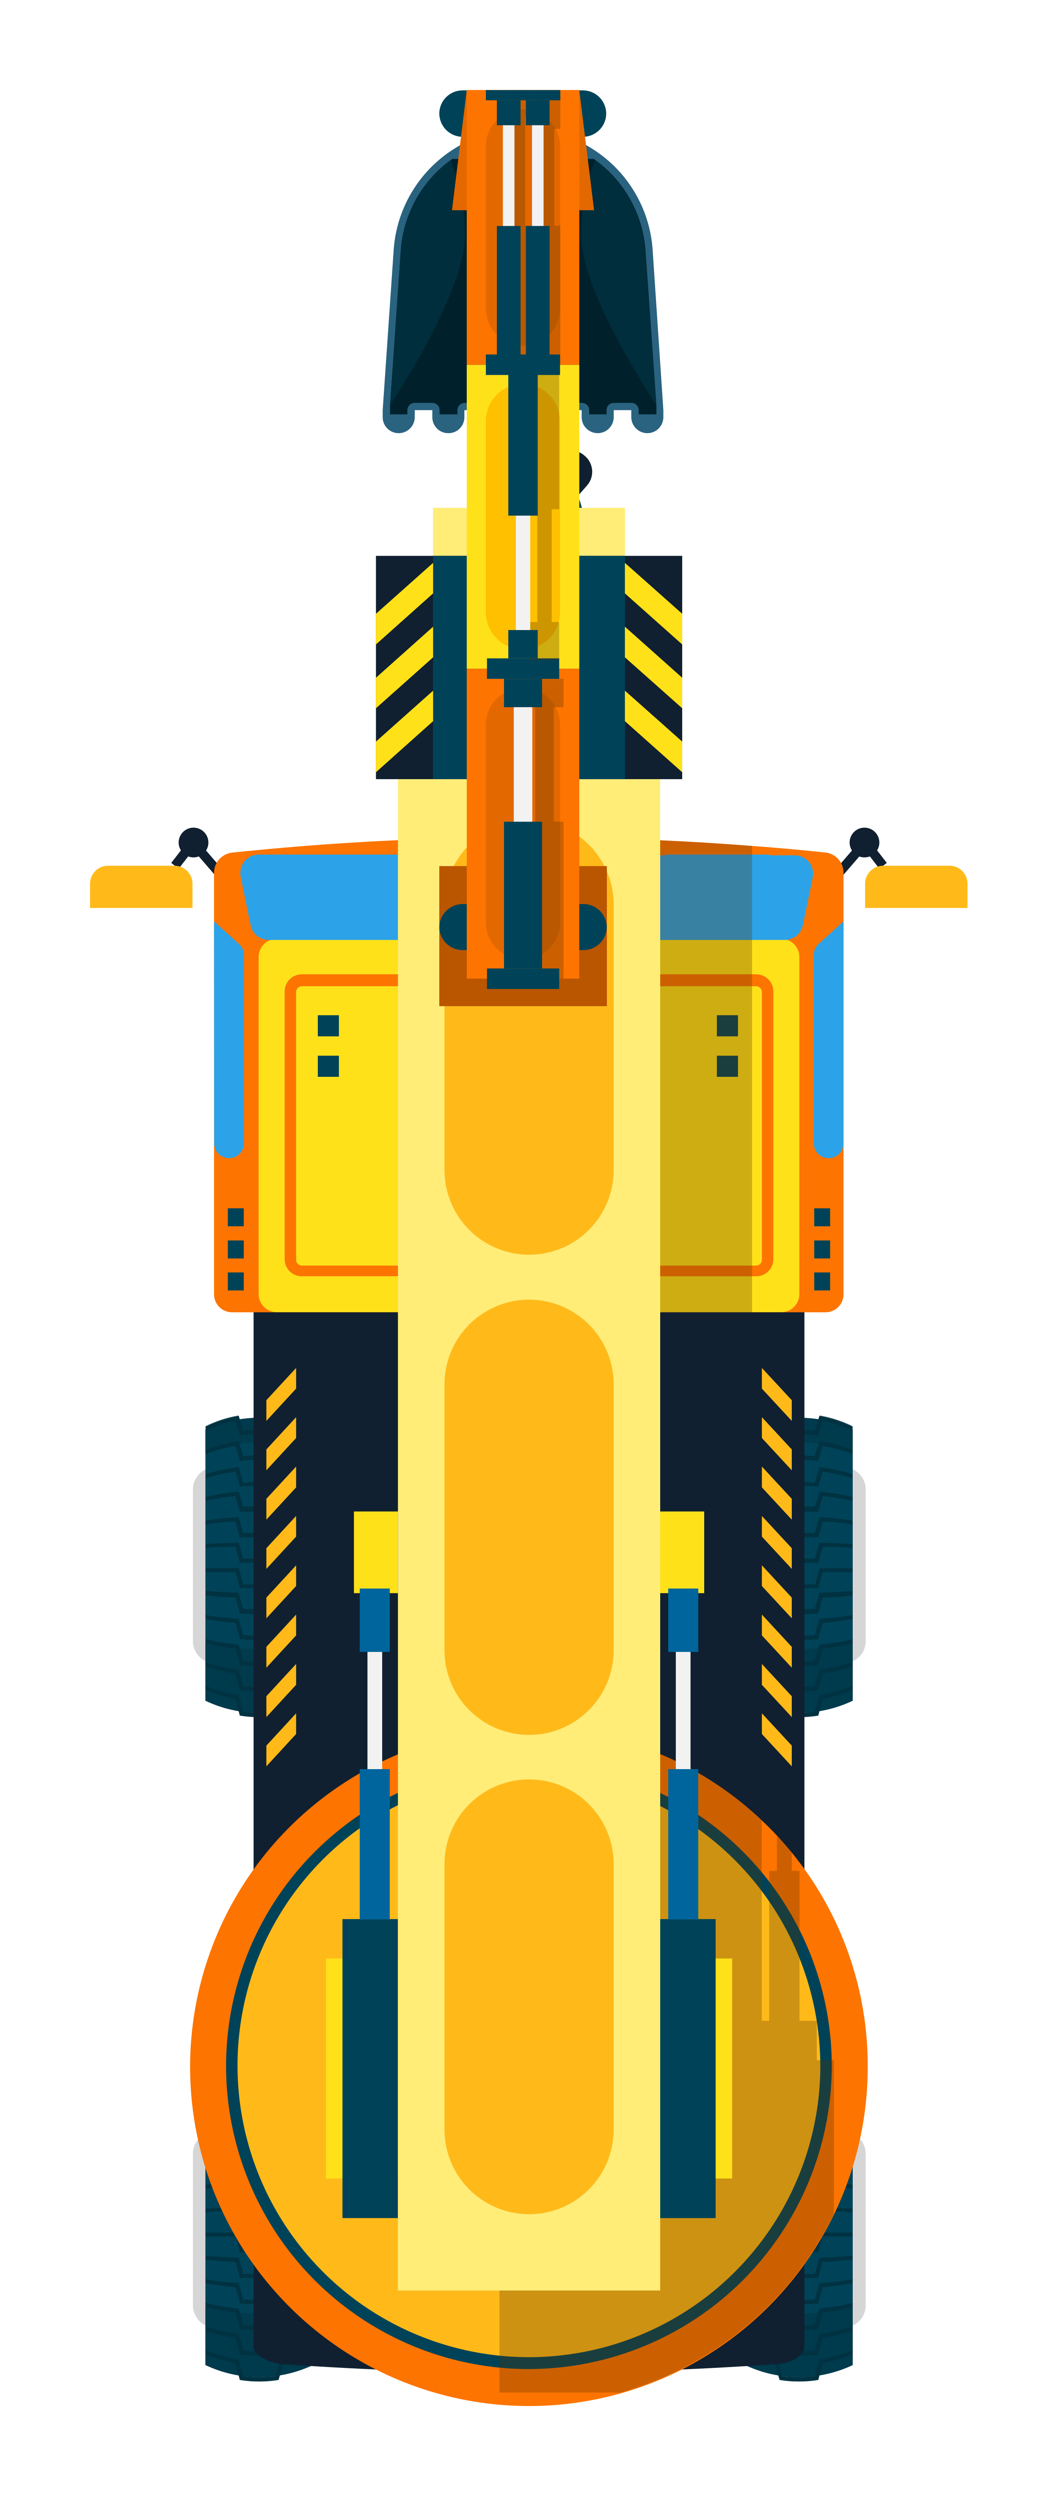 <svg width="47" height="111" viewBox="0 0 47 111" fill="none" xmlns="http://www.w3.org/2000/svg">
<g filter="url(#filter0_d_30_7345)">
<path d="M10.695 62.159C9.267 61.901 7.804 61.901 6.376 62.159C6.151 62.201 5.948 62.321 5.801 62.497C5.654 62.672 5.572 62.894 5.57 63.123V69.866C5.571 70.096 5.652 70.317 5.799 70.494C5.946 70.67 6.15 70.789 6.376 70.83C7.804 71.088 9.267 71.088 10.695 70.83C10.922 70.79 11.127 70.671 11.274 70.495C11.421 70.319 11.502 70.096 11.501 69.866V63.123C11.5 62.893 11.419 62.671 11.272 62.495C11.125 62.319 10.921 62.2 10.695 62.159Z" fill="#D6D6D6"/>
<path d="M10.9 60.481C10.154 60.129 9.338 59.946 8.513 59.946C7.687 59.946 6.872 60.129 6.125 60.481V72.508C6.871 72.864 7.687 73.048 8.513 73.048C9.339 73.048 10.155 72.864 10.9 72.508V60.481Z" fill="#004358"/>
<path d="M9.375 60.732C8.805 60.653 8.227 60.653 7.657 60.732L7.459 60.072C7.002 60.164 6.558 60.312 6.138 60.514V60.336C6.601 60.107 7.095 59.946 7.605 59.86L7.803 60.521C8.281 60.461 8.764 60.461 9.242 60.521C9.315 60.29 9.381 60.065 9.447 59.86C9.956 59.947 10.45 60.108 10.913 60.336V60.514C10.493 60.314 10.049 60.165 9.592 60.072L9.375 60.732Z" fill="#003242"/>
<path d="M9.375 61.862C8.804 61.795 8.228 61.795 7.657 61.862L7.459 61.201C7.008 61.273 6.565 61.392 6.138 61.558V61.379C6.609 61.19 7.102 61.059 7.605 60.99L7.803 61.65C8.281 61.604 8.764 61.604 9.242 61.65C9.315 61.419 9.381 61.188 9.447 60.99C9.95 61.059 10.442 61.19 10.913 61.379V61.558C10.487 61.393 10.044 61.274 9.592 61.201L9.375 61.862Z" fill="#003242"/>
<path d="M9.375 63.004C8.803 62.958 8.229 62.958 7.657 63.004L7.459 62.344C7.012 62.401 6.57 62.496 6.138 62.628V62.45C6.615 62.295 7.106 62.191 7.605 62.139C7.671 62.364 7.737 62.595 7.803 62.833C8.282 62.793 8.763 62.793 9.242 62.833C9.315 62.595 9.381 62.364 9.447 62.139C9.945 62.192 10.437 62.296 10.913 62.45V62.628C10.482 62.497 10.04 62.402 9.592 62.344L9.375 63.004Z" fill="#003242"/>
<path d="M9.375 64.12C8.807 64.12 8.225 64.12 7.657 64.12L7.459 63.427C7.015 63.469 6.574 63.54 6.138 63.638V63.46C6.62 63.344 7.11 63.267 7.605 63.228L7.803 63.889C8.278 63.889 8.767 63.889 9.242 63.889C9.315 63.658 9.381 63.427 9.447 63.228C9.941 63.267 10.431 63.345 10.913 63.46V63.664C10.478 63.567 10.037 63.496 9.592 63.453L9.375 64.12Z" fill="#003242"/>
<path d="M9.375 65.256C8.807 65.256 8.225 65.256 7.657 65.256L7.459 64.556C7.003 64.556 6.554 64.622 6.138 64.688V64.51C6.624 64.431 7.113 64.38 7.605 64.358L7.803 65.058C8.278 65.058 8.767 65.058 9.242 65.058C9.315 64.82 9.381 64.589 9.447 64.358C9.938 64.381 10.428 64.431 10.913 64.51V64.688C10.484 64.622 10.035 64.582 9.592 64.556L9.375 65.256Z" fill="#003242"/>
<path d="M9.375 66.385H7.657L7.459 65.679C7.003 65.679 6.554 65.679 6.138 65.732V65.553C6.607 65.52 7.096 65.501 7.605 65.487L7.803 66.194C8.278 66.194 8.767 66.194 9.242 66.194C9.315 65.956 9.381 65.719 9.447 65.487C9.949 65.487 10.444 65.52 10.913 65.553V65.732C10.484 65.732 10.035 65.692 9.592 65.679L9.375 66.385Z" fill="#003242"/>
<path d="M9.375 67.515C8.807 67.515 8.225 67.515 7.657 67.515L7.459 66.802C7.003 66.802 6.554 66.802 6.138 66.802V66.624H7.605L7.803 67.343H9.242C9.315 67.099 9.381 66.861 9.447 66.624H10.913V66.802C10.484 66.802 10.035 66.802 9.592 66.802L9.375 67.515Z" fill="#003242"/>
<path d="M9.375 68.644C8.803 68.678 8.229 68.678 7.657 68.644L7.459 67.931C7.003 67.931 6.554 67.878 6.138 67.832V67.627C6.607 67.667 7.096 67.7 7.605 67.713L7.803 68.433C8.278 68.433 8.767 68.433 9.242 68.433C9.315 68.195 9.381 67.958 9.447 67.713C9.949 67.713 10.444 67.667 10.913 67.627V67.806C10.484 67.852 10.035 67.885 9.592 67.905L9.375 68.644Z" fill="#003242"/>
<path d="M9.375 69.781C8.803 69.82 8.229 69.82 7.657 69.781L7.459 69.054C7.016 69.022 6.575 68.964 6.138 68.882V68.704C6.623 68.787 7.113 68.843 7.605 68.869L7.803 69.596C8.282 69.629 8.763 69.629 9.242 69.596C9.315 69.351 9.381 69.114 9.447 68.869C9.939 68.842 10.428 68.787 10.913 68.704V68.882C10.476 68.964 10.036 69.021 9.592 69.054L9.375 69.781Z" fill="#003242"/>
<path d="M9.375 70.93C8.804 70.989 8.228 70.989 7.657 70.93L7.459 70.197C7.013 70.151 6.571 70.067 6.138 69.946V69.774C6.62 69.894 7.11 69.975 7.605 70.018L7.803 70.751C8.282 70.791 8.763 70.791 9.242 70.751C9.315 70.507 9.381 70.263 9.447 70.018C9.942 69.975 10.432 69.893 10.913 69.774V69.946C10.481 70.066 10.039 70.15 9.592 70.197L9.375 70.93Z" fill="#003242"/>
<path d="M9.375 72.039C8.805 72.118 8.227 72.118 7.657 72.039L7.459 71.306C7.009 71.24 6.567 71.129 6.138 70.976V70.797C6.613 70.962 7.105 71.072 7.605 71.128L7.803 71.867C8.281 71.913 8.764 71.913 9.242 71.867C9.315 71.616 9.381 71.372 9.447 71.128C9.947 71.072 10.438 70.961 10.913 70.797V70.976C10.485 71.128 10.042 71.239 9.592 71.306L9.375 72.039Z" fill="#003242"/>
<path d="M9.375 73.169C8.806 73.261 8.226 73.261 7.657 73.169L7.459 72.429C7.004 72.347 6.561 72.212 6.138 72.026V71.848C6.607 72.047 7.1 72.185 7.605 72.257L7.803 72.997C8.28 73.062 8.765 73.062 9.242 72.997C9.315 72.752 9.381 72.508 9.447 72.257C9.951 72.184 10.444 72.046 10.913 71.848V72.026C10.49 72.211 10.047 72.346 9.592 72.429L9.375 73.169Z" fill="#003242"/>
<g style="mix-blend-mode:multiply" opacity="0.5">
<path d="M10.9 61.492V60.316C10.437 60.088 9.943 59.927 9.434 59.84C9.434 59.893 9.401 59.953 9.381 60.012C8.804 59.92 8.215 59.92 7.638 60.012C7.638 59.953 7.605 59.893 7.591 59.84C7.082 59.926 6.588 60.087 6.125 60.316V61.492C7.66 60.891 9.365 60.891 10.9 61.492Z" fill="#003242"/>
</g>
<g style="mix-blend-mode:multiply" opacity="0.5">
<path d="M6.125 69.906V72.508C6.592 72.73 7.088 72.886 7.598 72.97L7.651 73.168C8.219 73.261 8.799 73.261 9.368 73.168C9.368 73.102 9.368 73.036 9.421 72.97C9.933 72.885 10.431 72.729 10.9 72.508V69.906C9.335 70.315 7.69 70.315 6.125 69.906Z" fill="#003242"/>
</g>
<path d="M10.695 91.655C9.267 91.397 7.804 91.397 6.376 91.655C6.15 91.696 5.946 91.815 5.799 91.991C5.652 92.168 5.571 92.389 5.57 92.619V99.362C5.572 99.591 5.654 99.813 5.801 99.988C5.948 100.164 6.151 100.284 6.376 100.326C7.805 100.577 9.267 100.577 10.695 100.326C10.921 100.285 11.125 100.166 11.272 99.99C11.419 99.814 11.5 99.592 11.501 99.362V92.619C11.502 92.389 11.421 92.166 11.274 91.99C11.127 91.814 10.922 91.695 10.695 91.655Z" fill="#D6D6D6"/>
<path d="M10.9 89.977C10.155 89.621 9.339 89.437 8.513 89.437C7.687 89.437 6.871 89.621 6.125 89.977V102.004C6.872 102.356 7.687 102.539 8.513 102.539C9.338 102.539 10.154 102.356 10.9 102.004V89.977Z" fill="#004358"/>
<path d="M9.375 90.222C8.804 90.149 8.227 90.149 7.657 90.222L7.459 89.561C7.002 89.648 6.557 89.794 6.138 89.997V89.819C6.601 89.59 7.095 89.429 7.605 89.343L7.803 90.004C8.281 89.944 8.764 89.944 9.242 90.004C9.315 89.773 9.381 89.541 9.447 89.343C9.956 89.43 10.45 89.591 10.913 89.819V89.997C10.494 89.796 10.05 89.649 9.592 89.561L9.375 90.222Z" fill="#003242"/>
<path d="M9.375 91.358C8.804 91.292 8.228 91.292 7.657 91.358L7.459 90.697C7.007 90.771 6.564 90.893 6.138 91.06V90.882C6.609 90.69 7.101 90.557 7.605 90.486L7.803 91.146C8.281 91.1 8.764 91.1 9.242 91.146C9.315 90.915 9.381 90.691 9.447 90.486C9.95 90.558 10.443 90.691 10.913 90.882V91.06C10.487 90.894 10.044 90.772 9.592 90.697L9.375 91.358Z" fill="#003242"/>
<path d="M9.375 92.487C8.803 92.441 8.229 92.441 7.657 92.487L7.459 91.827C7.011 91.88 6.569 91.975 6.138 92.111V91.932C6.615 91.779 7.107 91.672 7.605 91.615L7.803 92.309C8.282 92.276 8.763 92.276 9.242 92.309C9.315 92.078 9.381 91.846 9.447 91.615C9.945 91.673 10.436 91.779 10.913 91.932V92.064C10.483 91.93 10.04 91.835 9.592 91.78L9.375 92.487Z" fill="#003242"/>
<path d="M9.375 93.617C8.803 93.584 8.229 93.584 7.657 93.617L7.459 92.923C7.015 92.963 6.574 93.031 6.138 93.128V92.956C6.62 92.838 7.11 92.759 7.605 92.718L7.803 93.418C8.282 93.392 8.763 93.392 9.242 93.418C9.315 93.181 9.381 92.949 9.447 92.718C9.941 92.759 10.432 92.839 10.913 92.956V93.128C10.478 93.032 10.037 92.964 9.592 92.923L9.375 93.617Z" fill="#003242"/>
<path d="M9.375 94.746C8.807 94.746 8.225 94.746 7.657 94.746L7.459 94.046C7.003 94.046 6.554 94.118 6.138 94.178V93.999C6.624 93.924 7.114 93.873 7.605 93.848L7.803 94.554C8.278 94.554 8.767 94.554 9.242 94.554C9.315 94.317 9.381 94.079 9.447 93.848C9.938 93.874 10.428 93.924 10.913 93.999V94.178C10.484 94.118 10.035 94.072 9.592 94.046L9.375 94.746Z" fill="#003242"/>
<path d="M9.375 95.882H7.657L7.459 95.175C7.003 95.175 6.554 95.175 6.138 95.228V95.05C6.607 95.05 7.096 94.99 7.605 94.977L7.803 95.684H9.242C9.315 95.446 9.381 95.215 9.447 94.977C9.949 94.977 10.444 95.017 10.913 95.05V95.228C10.484 95.228 10.035 95.182 9.592 95.175L9.375 95.882Z" fill="#003242"/>
<path d="M9.375 97.011C8.807 97.011 8.225 97.011 7.657 97.011L7.459 96.298H6.138V96.12H7.605L7.803 96.833H9.242C9.315 96.595 9.381 96.357 9.447 96.12H10.913V96.298H9.592L9.375 97.011Z" fill="#003242"/>
<path d="M9.375 98.141C8.807 98.141 8.225 98.141 7.657 98.141L7.459 97.421C7.003 97.421 6.554 97.368 6.138 97.328V97.15C6.607 97.189 7.096 97.222 7.605 97.236L7.803 97.956C8.278 97.956 8.767 97.956 9.242 97.956C9.315 97.718 9.381 97.474 9.447 97.236C9.949 97.236 10.444 97.189 10.913 97.15V97.348C10.484 97.388 10.035 97.421 9.592 97.441L9.375 98.141Z" fill="#003242"/>
<path d="M9.375 99.27C8.803 99.316 8.229 99.316 7.657 99.27L7.459 98.55C7.016 98.515 6.575 98.456 6.138 98.372V98.193C6.623 98.279 7.113 98.336 7.605 98.365L7.803 99.092C8.282 99.118 8.763 99.118 9.242 99.092C9.315 98.847 9.381 98.603 9.447 98.365C9.939 98.336 10.428 98.278 10.913 98.193V98.372C10.477 98.455 10.036 98.515 9.592 98.55L9.375 99.27Z" fill="#003242"/>
<path d="M9.375 100.406C8.804 100.465 8.228 100.465 7.657 100.406L7.459 99.672C7.013 99.624 6.571 99.54 6.138 99.421V99.243C6.62 99.365 7.11 99.449 7.605 99.494L7.803 100.221C8.281 100.267 8.764 100.267 9.242 100.221C9.315 99.983 9.381 99.739 9.447 99.494C9.942 99.449 10.432 99.365 10.913 99.243V99.421C10.48 99.539 10.039 99.623 9.592 99.672L9.375 100.406Z" fill="#003242"/>
<path d="M9.375 101.535C8.804 101.608 8.227 101.608 7.657 101.535L7.459 100.795C7.009 100.732 6.567 100.623 6.138 100.472V100.293C6.614 100.455 7.106 100.565 7.605 100.624L7.803 101.357C8.281 101.41 8.764 101.41 9.242 101.357C9.315 101.112 9.381 100.868 9.447 100.624C9.946 100.565 10.437 100.454 10.913 100.293V100.472C10.485 100.622 10.042 100.731 9.592 100.795L9.375 101.535Z" fill="#003242"/>
<path d="M9.375 102.665C8.806 102.757 8.226 102.757 7.657 102.665L7.459 101.918C7.005 101.839 6.561 101.706 6.138 101.522V101.344C6.607 101.543 7.1 101.681 7.605 101.753L7.803 102.493C8.281 102.552 8.764 102.552 9.242 102.493C9.315 102.249 9.381 101.998 9.447 101.753C9.951 101.68 10.444 101.542 10.913 101.344V101.522C10.49 101.705 10.047 101.838 9.592 101.918L9.375 102.665Z" fill="#003242"/>
<g style="mix-blend-mode:multiply" opacity="0.5">
<path d="M10.9 90.981V89.806C10.437 89.577 9.943 89.417 9.434 89.33C9.434 89.389 9.401 89.449 9.381 89.508C8.804 89.416 8.215 89.416 7.638 89.508C7.638 89.449 7.605 89.389 7.591 89.33C7.082 89.416 6.588 89.576 6.125 89.806V90.981C7.661 90.386 9.364 90.386 10.9 90.981Z" fill="#003242"/>
</g>
<g style="mix-blend-mode:multiply" opacity="0.5">
<path d="M6.125 99.402V102.004C6.592 102.226 7.088 102.382 7.598 102.466L7.651 102.665C8.219 102.757 8.799 102.757 9.368 102.665C9.368 102.598 9.368 102.532 9.421 102.466C9.933 102.381 10.431 102.225 10.9 102.004V99.402C9.335 99.811 7.69 99.811 6.125 99.402Z" fill="#003242"/>
</g>
<path d="M30.331 62.159C31.759 61.901 33.222 61.901 34.65 62.159C34.876 62.2 35.08 62.319 35.227 62.495C35.374 62.671 35.455 62.893 35.456 63.123V69.866C35.456 70.096 35.376 70.319 35.228 70.495C35.081 70.671 34.876 70.79 34.65 70.83C33.222 71.088 31.759 71.088 30.331 70.83C30.105 70.79 29.9 70.671 29.752 70.495C29.605 70.319 29.525 70.096 29.525 69.866V63.123C29.526 62.893 29.607 62.671 29.754 62.495C29.901 62.319 30.105 62.2 30.331 62.159Z" fill="#D6D6D6"/>
<path d="M30.1 60.481C30.847 60.129 31.664 59.946 32.49 59.946C33.317 59.946 34.134 60.129 34.881 60.481V72.508C34.134 72.864 33.318 73.048 32.49 73.048C31.663 73.048 30.846 72.864 30.1 72.508V60.481Z" fill="#004358"/>
<path d="M31.632 60.732C32.202 60.653 32.779 60.653 33.349 60.732L33.547 60.072C34.004 60.165 34.447 60.314 34.868 60.514V60.336C34.405 60.108 33.911 59.947 33.402 59.86C33.336 60.085 33.263 60.309 33.197 60.521C32.719 60.461 32.236 60.461 31.757 60.521C31.691 60.29 31.625 60.065 31.553 59.86C31.044 59.947 30.55 60.108 30.086 60.336V60.514C30.507 60.314 30.951 60.165 31.407 60.072L31.632 60.732Z" fill="#003242"/>
<path d="M31.632 61.862C32.202 61.795 32.779 61.795 33.349 61.862L33.547 61.201C33.999 61.274 34.441 61.393 34.868 61.558V61.379C34.397 61.19 33.905 61.059 33.402 60.99C33.336 61.214 33.263 61.446 33.197 61.65C32.718 61.604 32.236 61.604 31.757 61.65C31.691 61.419 31.625 61.188 31.553 60.99C31.05 61.059 30.558 61.19 30.086 61.379V61.558C30.513 61.393 30.956 61.274 31.407 61.201L31.632 61.862Z" fill="#003242"/>
<path d="M31.632 63.004C32.203 62.958 32.778 62.958 33.349 63.004L33.547 62.344C33.995 62.402 34.437 62.497 34.868 62.628V62.45C34.391 62.296 33.9 62.192 33.402 62.139C33.336 62.364 33.263 62.595 33.197 62.833C32.718 62.793 32.236 62.793 31.757 62.833C31.691 62.595 31.625 62.364 31.553 62.139C31.055 62.192 30.563 62.296 30.086 62.45V62.628C30.518 62.497 30.96 62.402 31.407 62.344L31.632 63.004Z" fill="#003242"/>
<path d="M31.632 64.12C32.2 64.12 32.781 64.12 33.349 64.12L33.547 63.427C33.992 63.47 34.433 63.54 34.868 63.638V63.46C34.386 63.345 33.896 63.267 33.402 63.228C33.336 63.46 33.263 63.691 33.197 63.889C32.722 63.889 32.233 63.889 31.757 63.889C31.691 63.658 31.625 63.427 31.553 63.228C31.059 63.267 30.568 63.345 30.086 63.46V63.664C30.522 63.567 30.963 63.496 31.407 63.453L31.632 64.12Z" fill="#003242"/>
<path d="M31.632 65.256C32.2 65.256 32.781 65.256 33.349 65.256L33.547 64.556C34.003 64.556 34.452 64.622 34.868 64.688V64.51C34.383 64.431 33.893 64.381 33.402 64.358C33.336 64.589 33.263 64.82 33.197 65.058C32.722 65.058 32.233 65.058 31.757 65.058C31.691 64.82 31.625 64.589 31.553 64.358C31.061 64.381 30.572 64.431 30.086 64.51V64.688C30.516 64.622 30.965 64.582 31.407 64.556L31.632 65.256Z" fill="#003242"/>
<path d="M31.632 66.385H33.349L33.547 65.679C34.003 65.679 34.452 65.679 34.868 65.732V65.553C34.399 65.52 33.904 65.501 33.402 65.487C33.336 65.719 33.263 65.956 33.197 66.194C32.722 66.194 32.233 66.194 31.757 66.194C31.691 65.956 31.625 65.719 31.553 65.487C31.051 65.487 30.555 65.52 30.086 65.553V65.732C30.516 65.732 30.965 65.692 31.407 65.679L31.632 66.385Z" fill="#003242"/>
<path d="M31.632 67.515C32.2 67.515 32.781 67.515 33.349 67.515L33.547 66.802C34.003 66.802 34.452 66.802 34.868 66.802V66.624H33.415C33.349 66.861 33.276 67.099 33.21 67.343H31.771C31.704 67.099 31.639 66.861 31.566 66.624H30.1V66.802C30.529 66.802 30.978 66.802 31.421 66.802L31.632 67.515Z" fill="#003242"/>
<path d="M31.632 68.644C32.204 68.678 32.777 68.678 33.349 68.644L33.547 67.931C34.003 67.931 34.452 67.878 34.868 67.832V67.627C34.399 67.667 33.904 67.7 33.402 67.713C33.336 67.958 33.263 68.195 33.197 68.433C32.722 68.433 32.233 68.433 31.757 68.433C31.691 68.195 31.625 67.958 31.553 67.713C31.051 67.713 30.555 67.667 30.086 67.627V67.806C30.516 67.852 30.965 67.885 31.407 67.905L31.632 68.644Z" fill="#003242"/>
<path d="M31.632 69.781C32.204 69.82 32.777 69.82 33.349 69.781L33.547 69.054C33.99 69.021 34.431 68.964 34.868 68.882V68.704C34.383 68.787 33.893 68.842 33.402 68.869C33.336 69.114 33.263 69.351 33.197 69.596C32.718 69.629 32.237 69.629 31.757 69.596C31.691 69.351 31.625 69.114 31.553 68.869C31.061 68.842 30.572 68.787 30.086 68.704V68.882C30.523 68.964 30.964 69.021 31.407 69.054L31.632 69.781Z" fill="#003242"/>
<path d="M31.632 70.93C32.203 70.989 32.778 70.989 33.349 70.93L33.547 70.197C33.994 70.15 34.436 70.066 34.868 69.946V69.774C34.386 69.893 33.896 69.975 33.402 70.018C33.336 70.263 33.263 70.507 33.197 70.751C32.718 70.791 32.236 70.791 31.757 70.751C31.691 70.507 31.625 70.263 31.553 70.018C31.058 69.975 30.568 69.893 30.086 69.774V69.946C30.519 70.066 30.961 70.15 31.407 70.197L31.632 70.93Z" fill="#003242"/>
<path d="M31.632 72.039C32.202 72.118 32.779 72.118 33.349 72.039L33.547 71.306C33.997 71.239 34.44 71.128 34.868 70.976V70.797C34.393 70.961 33.901 71.072 33.402 71.128C33.336 71.372 33.263 71.616 33.197 71.867C32.718 71.913 32.236 71.913 31.757 71.867C31.691 71.616 31.625 71.372 31.553 71.128C31.053 71.072 30.562 70.961 30.086 70.797V70.976C30.515 71.128 30.957 71.239 31.407 71.306L31.632 72.039Z" fill="#003242"/>
<path d="M31.632 73.169C32.201 73.261 32.78 73.261 33.349 73.169L33.547 72.429C34.002 72.346 34.445 72.211 34.868 72.026V71.848C34.399 72.046 33.906 72.184 33.402 72.257C33.336 72.508 33.263 72.752 33.197 72.997C32.719 73.062 32.235 73.062 31.757 72.997C31.691 72.752 31.625 72.508 31.553 72.257C31.048 72.184 30.556 72.046 30.086 71.848V72.026C30.51 72.211 30.953 72.346 31.407 72.429L31.632 73.169Z" fill="#003242"/>
<g style="mix-blend-mode:multiply" opacity="0.5">
<path d="M30.1 61.492V60.316C30.563 60.088 31.057 59.927 31.566 59.84C31.587 59.896 31.605 59.954 31.619 60.012C32.196 59.92 32.785 59.92 33.362 60.012C33.376 59.954 33.394 59.896 33.415 59.84C33.924 59.927 34.418 60.088 34.881 60.316V61.492C33.344 60.89 31.637 60.89 30.1 61.492Z" fill="#003242"/>
</g>
<g style="mix-blend-mode:multiply" opacity="0.5">
<path d="M34.881 69.906V72.508C34.412 72.729 33.914 72.885 33.402 72.97L33.349 73.168C32.78 73.261 32.2 73.261 31.632 73.168L31.579 72.97C31.067 72.885 30.569 72.729 30.1 72.508V69.906C31.667 70.315 33.314 70.315 34.881 69.906Z" fill="#003242"/>
</g>
<path d="M30.331 91.655C31.759 91.397 33.222 91.397 34.65 91.655C34.876 91.695 35.081 91.814 35.228 91.99C35.376 92.166 35.456 92.389 35.456 92.619V99.362C35.455 99.592 35.374 99.814 35.227 99.99C35.08 100.166 34.876 100.285 34.65 100.326C33.221 100.577 31.76 100.577 30.331 100.326C30.105 100.285 29.901 100.166 29.754 99.99C29.607 99.814 29.526 99.592 29.525 99.362V92.619C29.525 92.389 29.605 92.166 29.752 91.99C29.9 91.814 30.105 91.695 30.331 91.655Z" fill="#D6D6D6"/>
<path d="M30.1 89.977C30.846 89.621 31.663 89.437 32.49 89.437C33.318 89.437 34.134 89.621 34.881 89.977V102.004C34.134 102.357 33.317 102.539 32.49 102.539C31.664 102.539 30.847 102.357 30.1 102.004V89.977Z" fill="#004358"/>
<path d="M31.632 90.222C32.202 90.149 32.779 90.149 33.349 90.222L33.547 89.561C34.004 89.649 34.448 89.796 34.868 89.997V89.819C34.405 89.591 33.911 89.43 33.402 89.343C33.336 89.568 33.263 89.799 33.197 90.004C32.719 89.944 32.236 89.944 31.757 90.004C31.691 89.773 31.625 89.541 31.553 89.343C31.044 89.43 30.55 89.591 30.086 89.819V89.997C30.506 89.796 30.95 89.649 31.407 89.561L31.632 90.222Z" fill="#003242"/>
<path d="M31.632 91.358C32.202 91.292 32.779 91.292 33.349 91.358L33.547 90.697C33.999 90.772 34.441 90.894 34.868 91.06V90.882C34.397 90.691 33.905 90.558 33.402 90.486C33.336 90.717 33.263 90.942 33.197 91.146C32.718 91.1 32.236 91.1 31.757 91.146C31.691 90.915 31.625 90.691 31.553 90.486C31.05 90.558 30.557 90.691 30.086 90.882V91.06C30.513 90.894 30.956 90.772 31.407 90.697L31.632 91.358Z" fill="#003242"/>
<path d="M31.632 92.487C32.203 92.441 32.778 92.441 33.349 92.487L33.547 91.827C33.995 91.881 34.437 91.976 34.868 92.111V91.932C34.391 91.779 33.9 91.673 33.402 91.615C33.336 91.846 33.263 92.078 33.197 92.309C32.718 92.276 32.237 92.276 31.757 92.309C31.691 92.078 31.625 91.846 31.553 91.615C31.055 91.673 30.564 91.779 30.086 91.932V92.064C30.517 91.93 30.959 91.835 31.407 91.78L31.632 92.487Z" fill="#003242"/>
<path d="M31.632 93.617C32.204 93.584 32.777 93.584 33.349 93.617L33.547 92.923C33.991 92.964 34.432 93.032 34.868 93.128V92.956C34.386 92.839 33.896 92.759 33.402 92.718C33.336 92.949 33.263 93.181 33.197 93.418C32.718 93.392 32.237 93.392 31.757 93.418C31.691 93.181 31.625 92.949 31.553 92.718C31.058 92.759 30.568 92.839 30.086 92.956V93.128C30.522 93.032 30.963 92.964 31.407 92.923L31.632 93.617Z" fill="#003242"/>
<path d="M31.632 94.746C32.2 94.746 32.781 94.746 33.349 94.746L33.547 94.046C34.003 94.046 34.452 94.118 34.868 94.178V93.999C34.382 93.924 33.893 93.874 33.402 93.848C33.336 94.079 33.263 94.317 33.197 94.554C32.722 94.554 32.233 94.554 31.757 94.554C31.691 94.317 31.625 94.079 31.553 93.848C31.062 93.874 30.572 93.924 30.086 93.999V94.178C30.516 94.118 30.965 94.072 31.407 94.046L31.632 94.746Z" fill="#003242"/>
<path d="M31.632 95.882H33.349L33.547 95.175C34.003 95.175 34.452 95.175 34.868 95.228V95.05C34.399 95.05 33.904 94.99 33.402 94.977C33.336 95.215 33.263 95.446 33.197 95.684H31.757C31.691 95.446 31.625 95.215 31.553 94.977C31.051 94.977 30.555 95.017 30.086 95.05V95.228C30.516 95.228 30.965 95.182 31.407 95.175L31.632 95.882Z" fill="#003242"/>
<path d="M31.632 97.011C32.2 97.011 32.781 97.011 33.349 97.011L33.547 96.298H34.868V96.12H33.415C33.349 96.357 33.276 96.595 33.21 96.833H31.771C31.704 96.595 31.639 96.357 31.566 96.12H30.1V96.298H31.421L31.632 97.011Z" fill="#003242"/>
<path d="M31.632 98.141C32.2 98.141 32.781 98.141 33.349 98.141L33.547 97.421C34.003 97.421 34.452 97.368 34.868 97.328V97.15C34.399 97.189 33.904 97.222 33.402 97.236L33.197 97.956C32.722 97.956 32.233 97.956 31.757 97.956C31.691 97.718 31.625 97.474 31.553 97.236C31.051 97.236 30.555 97.189 30.086 97.15V97.348C30.516 97.388 30.965 97.421 31.407 97.441L31.632 98.141Z" fill="#003242"/>
<path d="M31.632 99.27C32.203 99.316 32.778 99.316 33.349 99.27L33.547 98.55C33.99 98.515 34.431 98.455 34.868 98.372V98.193C34.383 98.278 33.894 98.336 33.402 98.365C33.336 98.603 33.263 98.847 33.197 99.092C32.718 99.118 32.237 99.118 31.757 99.092C31.691 98.847 31.625 98.603 31.553 98.365C31.061 98.336 30.572 98.278 30.086 98.193V98.372C30.523 98.455 30.964 98.515 31.407 98.55L31.632 99.27Z" fill="#003242"/>
<path d="M31.632 100.406C32.203 100.465 32.778 100.465 33.349 100.406L33.547 99.672C33.993 99.623 34.435 99.539 34.868 99.421V99.243C34.387 99.365 33.896 99.449 33.402 99.494C33.336 99.739 33.263 99.983 33.197 100.221C32.718 100.267 32.236 100.267 31.757 100.221C31.691 99.983 31.625 99.739 31.553 99.494C31.058 99.449 30.568 99.365 30.086 99.243V99.421C30.52 99.539 30.961 99.623 31.407 99.672L31.632 100.406Z" fill="#003242"/>
<path d="M31.632 101.535C32.202 101.608 32.779 101.608 33.349 101.535L33.547 100.795C33.997 100.731 34.439 100.622 34.868 100.472V100.293C34.392 100.454 33.901 100.565 33.402 100.624C33.336 100.868 33.263 101.112 33.197 101.357C32.719 101.41 32.236 101.41 31.757 101.357C31.691 101.112 31.625 100.868 31.553 100.624C31.054 100.565 30.562 100.454 30.086 100.293V100.472C30.515 100.622 30.958 100.731 31.407 100.795L31.632 101.535Z" fill="#003242"/>
<path d="M31.632 102.665C32.201 102.757 32.78 102.757 33.349 102.665L33.547 101.918C34.001 101.838 34.445 101.705 34.868 101.522V101.344C34.399 101.542 33.906 101.68 33.402 101.753L33.197 102.493C32.719 102.552 32.236 102.552 31.757 102.493C31.691 102.249 31.625 101.998 31.553 101.753C31.048 101.68 30.556 101.542 30.086 101.344V101.522C30.51 101.705 30.953 101.838 31.407 101.918L31.632 102.665Z" fill="#003242"/>
<g style="mix-blend-mode:multiply" opacity="0.5">
<path d="M30.1 90.981V89.806C30.563 89.577 31.057 89.417 31.566 89.33C31.587 89.389 31.604 89.448 31.619 89.508C32.196 89.416 32.785 89.416 33.362 89.508C33.377 89.448 33.395 89.389 33.415 89.33C33.924 89.417 34.418 89.577 34.881 89.806V90.981C33.343 90.384 31.638 90.384 30.1 90.981Z" fill="#003242"/>
</g>
<g style="mix-blend-mode:multiply" opacity="0.5">
<path d="M34.881 99.402V102.004C34.412 102.225 33.914 102.381 33.402 102.466L33.349 102.665C32.78 102.757 32.2 102.757 31.632 102.665L31.579 102.466C31.067 102.381 30.569 102.225 30.1 102.004V99.402C31.667 99.811 33.314 99.811 34.881 99.402Z" fill="#003242"/>
</g>
<path d="M31.348 101.971C24.125 102.473 16.875 102.473 9.652 101.971C8.886 101.918 8.265 101.555 8.265 101.172V49.392C8.265 49.009 8.925 48.732 9.665 48.732H31.341C32.114 48.732 32.735 49.042 32.735 49.392V101.199C32.735 101.582 32.114 101.971 31.348 101.971Z" fill="#102030"/>
<path d="M36.064 34.407C36.064 34.537 36.025 34.665 35.952 34.773C35.88 34.882 35.777 34.967 35.656 35.017C35.535 35.067 35.402 35.08 35.274 35.054C35.146 35.029 35.029 34.966 34.936 34.874C34.844 34.781 34.781 34.663 34.755 34.535C34.73 34.407 34.743 34.275 34.793 34.154C34.843 34.033 34.928 33.93 35.036 33.857C35.145 33.785 35.273 33.746 35.403 33.746C35.578 33.746 35.746 33.816 35.87 33.94C35.994 34.063 36.064 34.231 36.064 34.407Z" fill="#102030"/>
<path d="M33.99 36.394L33.673 36.124L35.436 34.076L36.394 35.311L36.064 35.569L35.423 34.737L33.99 36.394Z" fill="#102030"/>
<path d="M39.181 35.437H36.229C36.017 35.437 35.813 35.521 35.664 35.671C35.514 35.821 35.43 36.024 35.43 36.236V37.312H39.98V36.236C39.98 36.024 39.896 35.821 39.746 35.671C39.596 35.521 39.393 35.437 39.181 35.437Z" fill="#FFBA1A"/>
<path d="M4.936 34.407C4.936 34.537 4.975 34.665 5.048 34.773C5.12 34.882 5.223 34.967 5.344 35.017C5.465 35.067 5.597 35.08 5.726 35.054C5.854 35.029 5.971 34.966 6.064 34.874C6.156 34.781 6.219 34.663 6.245 34.535C6.27 34.407 6.257 34.275 6.207 34.154C6.157 34.033 6.072 33.93 5.964 33.857C5.855 33.785 5.727 33.746 5.597 33.746C5.422 33.746 5.254 33.816 5.13 33.94C5.006 34.063 4.936 34.231 4.936 34.407Z" fill="#102030"/>
<path d="M7.017 36.394L5.584 34.737L4.936 35.569L4.606 35.311L5.564 34.076L7.327 36.124L7.017 36.394Z" fill="#102030"/>
<path d="M1.819 35.437H4.751C4.963 35.437 5.167 35.521 5.316 35.671C5.466 35.821 5.551 36.024 5.551 36.236V37.312H1V36.236C1 36.129 1.021 36.024 1.063 35.925C1.104 35.827 1.165 35.738 1.241 35.664C1.317 35.589 1.408 35.531 1.507 35.492C1.606 35.453 1.712 35.434 1.819 35.437Z" fill="#FFBA1A"/>
<path d="M34.472 35.74V54.465C34.472 54.569 34.451 54.673 34.411 54.77C34.371 54.867 34.312 54.955 34.238 55.03C34.164 55.104 34.075 55.163 33.978 55.203C33.882 55.243 33.778 55.264 33.673 55.264H7.314C7.208 55.264 7.104 55.245 7.006 55.205C6.908 55.165 6.819 55.106 6.745 55.032C6.67 54.958 6.61 54.869 6.57 54.772C6.529 54.674 6.508 54.57 6.508 54.465V35.74C6.511 35.521 6.594 35.311 6.741 35.148C6.888 34.985 7.089 34.881 7.307 34.855C13.625 34.194 19.983 34.011 26.328 34.307C27.689 34.367 29.056 34.453 30.41 34.558C31.506 34.638 32.603 34.737 33.712 34.855C33.923 34.89 34.115 34.997 34.254 35.159C34.393 35.321 34.47 35.527 34.472 35.74Z" fill="#FD7400"/>
<path d="M31.711 38.686H9.289C8.847 38.686 8.489 39.044 8.489 39.485V54.458C8.489 54.899 8.847 55.257 9.289 55.257H31.711C32.153 55.257 32.51 54.899 32.51 54.458V39.485C32.51 39.044 32.153 38.686 31.711 38.686Z" fill="#FFE11A"/>
<path d="M33.111 35.925L32.669 38.072C32.63 38.261 32.526 38.431 32.376 38.551C32.225 38.672 32.036 38.736 31.843 38.732H8.958C8.765 38.736 8.577 38.672 8.426 38.551C8.275 38.431 8.171 38.261 8.133 38.072L7.69 35.925C7.67 35.806 7.676 35.683 7.708 35.567C7.741 35.45 7.8 35.342 7.879 35.251C7.959 35.16 8.058 35.088 8.17 35.04C8.281 34.992 8.401 34.969 8.523 34.974H32.299C32.418 34.972 32.537 34.997 32.646 35.046C32.754 35.096 32.851 35.168 32.929 35.259C33.006 35.35 33.063 35.456 33.094 35.572C33.126 35.687 33.132 35.808 33.111 35.925Z" fill="#2CA3E8"/>
<g style="mix-blend-mode:overlay">
<path d="M22.108 34.941H8.523C8.401 34.937 8.281 34.959 8.17 35.007C8.058 35.055 7.959 35.127 7.879 35.218C7.8 35.309 7.741 35.417 7.708 35.534C7.676 35.651 7.67 35.773 7.69 35.893L8.133 38.039C8.171 38.228 8.275 38.398 8.426 38.519C8.577 38.639 8.765 38.703 8.958 38.7H18.357L22.108 34.941Z" fill="#2CA3E8"/>
</g>
<g style="mix-blend-mode:overlay">
<path d="M31.196 34.941H26.566L22.815 38.686H27.445L31.196 34.941Z" fill="#2CA3E8"/>
</g>
<path d="M7.829 53.494H7.122V54.293H7.829V53.494Z" fill="#004358"/>
<path d="M6.508 37.907L7.611 38.904C7.681 38.965 7.737 39.04 7.775 39.124C7.814 39.209 7.835 39.3 7.836 39.393V47.761C7.836 47.936 7.766 48.104 7.642 48.228C7.518 48.352 7.35 48.421 7.175 48.421C7 48.421 6.832 48.352 6.708 48.228C6.584 48.104 6.515 47.936 6.515 47.761L6.508 37.907Z" fill="#2CA3E8"/>
<path d="M33.877 53.494H33.171V54.293H33.877V53.494Z" fill="#004358"/>
<path d="M7.829 52.074H7.122V52.873H7.829V52.074Z" fill="#004358"/>
<path d="M33.877 52.074H33.171V52.873H33.877V52.074Z" fill="#004358"/>
<path d="M7.829 50.647H7.122V51.446H7.829V50.647Z" fill="#004358"/>
<path d="M33.877 50.647H33.171V51.446H33.877V50.647Z" fill="#004358"/>
<path d="M34.472 37.907L33.369 38.904C33.3 38.966 33.246 39.041 33.208 39.125C33.171 39.209 33.151 39.301 33.151 39.393V47.761C33.151 47.936 33.221 48.104 33.344 48.228C33.468 48.352 33.636 48.421 33.811 48.421C33.986 48.421 34.154 48.352 34.278 48.228C34.402 48.104 34.472 47.936 34.472 47.761V37.907Z" fill="#2CA3E8"/>
<path d="M30.595 53.665H10.405C10.204 53.665 10.01 53.585 9.868 53.443C9.725 53.3 9.645 53.107 9.645 52.906V41.017C9.645 40.816 9.725 40.623 9.868 40.48C10.01 40.338 10.204 40.258 10.405 40.258H30.595C30.695 40.258 30.794 40.278 30.886 40.316C30.978 40.354 31.062 40.41 31.132 40.48C31.203 40.551 31.259 40.635 31.297 40.727C31.335 40.819 31.355 40.918 31.355 41.017V52.906C31.355 53.005 31.335 53.104 31.297 53.196C31.259 53.288 31.203 53.372 31.132 53.443C31.062 53.513 30.978 53.569 30.886 53.607C30.794 53.645 30.695 53.665 30.595 53.665ZM10.405 40.786C10.338 40.788 10.274 40.816 10.227 40.864C10.18 40.912 10.154 40.977 10.154 41.044V52.932C10.154 52.999 10.18 53.064 10.227 53.112C10.274 53.16 10.338 53.188 10.405 53.19H30.595C30.662 53.188 30.726 53.16 30.773 53.112C30.82 53.064 30.846 52.999 30.846 52.932V41.044C30.846 40.977 30.82 40.912 30.773 40.864C30.726 40.816 30.662 40.788 30.595 40.786H10.405Z" fill="#FD7400"/>
<path d="M29.783 42.074H28.845V43.012H29.783V42.074Z" fill="#004358"/>
<path d="M29.783 43.871H28.845V44.809H29.783V43.871Z" fill="#004358"/>
<path d="M12.056 42.074H11.118V43.012H12.056V42.074Z" fill="#004358"/>
<path d="M12.056 43.871H11.118V44.809H12.056V43.871Z" fill="#004358"/>
<path d="M35.548 88.762C35.55 91.684 34.702 94.543 33.106 96.99C31.511 99.438 29.238 101.368 26.564 102.546C23.89 103.724 20.932 104.098 18.049 103.623C15.166 103.147 12.484 101.844 10.33 99.87C8.175 97.897 6.642 95.339 5.916 92.509C5.191 89.679 5.305 86.699 6.244 83.932C7.183 81.165 8.907 78.732 11.206 76.929C13.505 75.126 16.278 74.03 19.189 73.776C19.628 73.733 20.069 73.713 20.51 73.717C24.358 73.707 28.062 75.181 30.853 77.831C31.097 78.063 31.328 78.294 31.553 78.538C31.777 78.782 31.995 79.04 32.213 79.298C34.381 81.974 35.559 85.317 35.548 88.762Z" fill="#FD7400"/>
<path d="M33.339 91.74C34.998 84.651 30.596 77.559 23.506 75.9C16.417 74.242 9.326 78.644 7.667 85.733C6.008 92.822 10.41 99.914 17.499 101.572C24.588 103.231 31.68 98.829 33.339 91.74Z" fill="#FFBA1A"/>
<path d="M20.503 102.182C17.841 102.184 15.238 101.395 13.024 99.916C10.81 98.437 9.084 96.334 8.066 93.874C7.048 91.414 6.782 88.707 7.303 86.096C7.824 83.485 9.108 81.087 10.993 79.207C12.878 77.326 15.278 76.046 17.89 75.53C20.502 75.014 23.208 75.285 25.666 76.308C28.125 77.332 30.224 79.061 31.698 81.278C33.173 83.495 33.957 86.099 33.95 88.762C33.936 92.322 32.514 95.731 29.995 98.246C27.475 100.76 24.063 102.175 20.503 102.182ZM20.503 75.764C17.945 75.763 15.444 76.52 13.315 77.939C11.187 79.358 9.526 81.376 8.544 83.739C7.562 86.101 7.301 88.701 7.796 91.211C8.29 93.721 9.518 96.028 11.322 97.841C13.127 99.655 15.429 100.892 17.937 101.398C20.444 101.904 23.046 101.656 25.412 100.684C27.779 99.713 29.805 98.062 31.234 95.94C32.663 93.818 33.431 91.32 33.442 88.762C33.445 85.326 32.084 82.03 29.658 79.598C27.232 77.165 23.939 75.796 20.503 75.791V75.764Z" fill="#004358"/>
<g style="mix-blend-mode:multiply" opacity="0.3">
<path d="M34.043 88.471V95.3C33.112 97.215 31.786 98.912 30.152 100.278C28.519 101.644 26.615 102.648 24.565 103.226H19.189V98.246H15.979V88.471H19.176V73.743C19.615 73.7 20.056 73.68 20.497 73.684C24.345 73.674 28.049 75.148 30.839 77.798V86.721H31.17V80.064H31.513V78.505C31.738 78.749 31.956 79.007 32.173 79.264V80.064H32.517V86.721H33.283V88.471H34.043Z" fill="#583200"/>
</g>
<path d="M29.525 83.954H11.481V93.722H29.525V83.954Z" fill="#FFE11A"/>
<path d="M14.678 82.204H12.214V95.479H14.678V82.204Z" fill="#004358"/>
<path d="M28.792 82.204H26.328V95.479H28.792V82.204Z" fill="#004358"/>
<path d="M14.678 64.107H12.723V67.733H14.678V64.107Z" fill="#FFE11A"/>
<path d="M28.283 64.107H26.328V67.733H28.283V64.107Z" fill="#FFE11A"/>
<path d="M21.474 20.378L20.074 19.183L21.652 17.334C21.731 17.238 21.828 17.16 21.938 17.103C22.048 17.046 22.168 17.012 22.292 17.003C22.415 16.993 22.539 17.009 22.656 17.049C22.773 17.089 22.881 17.152 22.973 17.235C23.069 17.313 23.147 17.41 23.204 17.52C23.261 17.63 23.295 17.75 23.305 17.873C23.315 17.996 23.3 18.12 23.261 18.237C23.222 18.354 23.16 18.462 23.079 18.555L21.474 20.378Z" fill="#102030"/>
<path d="M22.907 20.075C22.909 20.552 22.768 21.019 22.504 21.416C22.239 21.814 21.863 22.124 21.422 22.307C20.981 22.49 20.496 22.538 20.028 22.446C19.56 22.353 19.13 22.123 18.792 21.786C18.454 21.448 18.225 21.018 18.132 20.55C18.039 20.081 18.087 19.596 18.271 19.155C18.454 18.715 18.764 18.338 19.161 18.074C19.559 17.809 20.026 17.669 20.503 17.67C21.141 17.67 21.752 17.924 22.203 18.375C22.654 18.825 22.907 19.437 22.907 20.075Z" fill="#004358"/>
<path d="M24.763 19.546H16.237V23.192H24.763V19.546Z" fill="#FFED78"/>
<path d="M26.328 31.593H14.678V98.695H26.328V31.593Z" fill="#FFED78"/>
<path d="M27.306 21.679H13.701V31.593H27.306V21.679Z" fill="#102030"/>
<path d="M24.763 21.679H16.237V31.593H24.763V21.679Z" fill="#004358"/>
<path d="M20.503 76.002C19.507 76.002 18.551 76.398 17.846 77.103C17.141 77.807 16.745 78.763 16.745 79.76V91.549C16.745 92.546 17.141 93.502 17.846 94.206C18.551 94.911 19.507 95.307 20.503 95.307C21.5 95.307 22.456 94.911 23.16 94.206C23.865 93.502 24.261 92.546 24.261 91.549V79.76C24.261 78.763 23.865 77.807 23.16 77.103C22.456 76.398 21.5 76.002 20.503 76.002Z" fill="#FFBA1A"/>
<path d="M20.503 54.702C19.507 54.702 18.551 55.098 17.846 55.803C17.141 56.508 16.745 57.464 16.745 58.46V70.269C16.745 71.266 17.141 72.222 17.846 72.926C18.551 73.631 19.507 74.027 20.503 74.027C21.5 74.027 22.456 73.631 23.16 72.926C23.865 72.222 24.261 71.266 24.261 70.269V58.46C24.261 57.464 23.865 56.508 23.16 55.803C22.456 55.098 21.5 54.702 20.503 54.702Z" fill="#FFBA1A"/>
<path d="M20.503 33.402C19.507 33.402 18.551 33.798 17.846 34.503C17.141 35.208 16.745 36.164 16.745 37.16V48.95C16.745 49.946 17.141 50.902 17.846 51.607C18.551 52.312 19.507 52.708 20.503 52.708C21.5 52.708 22.456 52.312 23.16 51.607C23.865 50.902 24.261 49.946 24.261 48.95V37.16C24.261 36.164 23.865 35.208 23.16 34.503C22.456 33.798 21.5 33.402 20.503 33.402Z" fill="#FFBA1A"/>
<path d="M25.992 8.086C25.892 6.63 25.242 5.267 24.175 4.271C23.108 3.275 21.703 2.722 20.244 2.722C18.784 2.722 17.378 3.275 16.31 4.271C15.242 5.266 14.591 6.63 14.489 8.086L14 15.21V15.52C13.999 15.613 14.017 15.706 14.053 15.793C14.088 15.88 14.14 15.959 14.207 16.025C14.273 16.091 14.352 16.144 14.439 16.18C14.526 16.215 14.619 16.233 14.712 16.232C14.901 16.232 15.082 16.157 15.216 16.023C15.35 15.89 15.425 15.709 15.425 15.52V15.21H16.205V15.52C16.204 15.613 16.222 15.706 16.258 15.793C16.293 15.88 16.346 15.959 16.412 16.025C16.478 16.091 16.557 16.144 16.644 16.18C16.731 16.215 16.824 16.233 16.918 16.232C17.011 16.233 17.104 16.215 17.191 16.18C17.278 16.144 17.357 16.091 17.423 16.025C17.489 15.959 17.542 15.88 17.577 15.793C17.613 15.706 17.631 15.613 17.63 15.52V15.21H18.417V15.52C18.416 15.613 18.434 15.706 18.469 15.793C18.505 15.88 18.557 15.959 18.623 16.025C18.69 16.091 18.769 16.144 18.855 16.18C18.942 16.215 19.035 16.233 19.129 16.232C19.223 16.233 19.316 16.215 19.402 16.18C19.489 16.144 19.568 16.091 19.634 16.025C19.701 15.959 19.753 15.88 19.789 15.793C19.824 15.706 19.842 15.613 19.841 15.52V15.21H20.628V15.52C20.627 15.613 20.645 15.706 20.68 15.793C20.716 15.88 20.768 15.959 20.835 16.025C20.901 16.091 20.98 16.144 21.067 16.18C21.154 16.215 21.247 16.233 21.34 16.232C21.434 16.233 21.527 16.215 21.614 16.18C21.701 16.144 21.779 16.091 21.846 16.025C21.912 15.959 21.965 15.88 22 15.793C22.036 15.706 22.053 15.613 22.053 15.52V15.21H22.839V15.52C22.839 15.709 22.914 15.89 23.048 16.023C23.182 16.157 23.363 16.232 23.552 16.232C23.741 16.232 23.922 16.157 24.055 16.023C24.189 15.89 24.264 15.709 24.264 15.52V15.21H25.044V15.52C25.044 15.709 25.12 15.89 25.253 16.023C25.387 16.157 25.568 16.232 25.757 16.232C25.946 16.232 26.127 16.157 26.261 16.023C26.394 15.89 26.469 15.709 26.469 15.52V15.21L25.992 8.086Z" fill="#2A6380"/>
<path d="M15.097 15.396V15.21C15.097 15.167 15.105 15.126 15.121 15.086C15.137 15.047 15.161 15.012 15.191 14.982C15.221 14.952 15.256 14.928 15.295 14.912C15.334 14.896 15.376 14.888 15.419 14.888H16.205C16.248 14.888 16.289 14.896 16.328 14.912C16.368 14.928 16.403 14.952 16.433 14.982C16.463 15.012 16.487 15.047 16.503 15.086C16.519 15.126 16.527 15.167 16.527 15.21V15.396H17.32V15.21C17.32 15.167 17.329 15.126 17.345 15.086C17.361 15.047 17.385 15.012 17.415 14.982C17.445 14.952 17.48 14.928 17.519 14.912C17.558 14.896 17.6 14.888 17.642 14.888H18.429C18.471 14.888 18.513 14.896 18.552 14.912C18.591 14.928 18.627 14.952 18.657 14.982C18.687 15.012 18.71 15.047 18.727 15.086C18.743 15.126 18.751 15.167 18.751 15.21V15.396H19.538V15.21C19.537 15.168 19.544 15.126 19.56 15.087C19.576 15.048 19.599 15.012 19.628 14.982C19.657 14.952 19.693 14.928 19.731 14.912C19.77 14.896 19.812 14.888 19.854 14.888H20.64C20.683 14.888 20.725 14.896 20.764 14.912C20.803 14.928 20.838 14.952 20.868 14.982C20.898 15.012 20.922 15.047 20.938 15.086C20.954 15.126 20.962 15.167 20.962 15.21V15.396H21.749V15.21C21.748 15.168 21.756 15.126 21.771 15.087C21.787 15.048 21.81 15.012 21.84 14.982C21.869 14.952 21.904 14.928 21.943 14.912C21.982 14.896 22.023 14.888 22.065 14.888H22.852C22.894 14.888 22.936 14.896 22.975 14.912C23.014 14.928 23.05 14.952 23.079 14.982C23.11 15.012 23.133 15.047 23.149 15.086C23.166 15.126 23.174 15.167 23.174 15.21V15.396H23.948V15.21C23.947 15.168 23.955 15.126 23.97 15.087C23.986 15.048 24.009 15.012 24.038 14.982C24.068 14.952 24.103 14.928 24.142 14.912C24.18 14.896 24.222 14.888 24.264 14.888H25.051C25.093 14.888 25.135 14.896 25.174 14.912C25.213 14.928 25.249 14.952 25.279 14.982C25.308 15.012 25.332 15.047 25.348 15.086C25.364 15.126 25.373 15.167 25.373 15.21V15.396H26.16V15.259V15.005L25.676 8.136C25.622 7.343 25.395 6.572 25.011 5.876C24.627 5.18 24.095 4.577 23.453 4.109L23.378 4.054H17.091L17.017 4.109C16.38 4.576 15.852 5.176 15.47 5.867C15.088 6.558 14.861 7.323 14.805 8.111L14.328 14.987V15.21V15.396H15.097Z" fill="#00212B"/>
<path d="M22.009 3.261H18.46V4.846H22.009V3.261Z" fill="#004358"/>
<path d="M17.648 7.461C17.648 9.511 15.598 13.035 14.328 14.987L14.805 8.111C14.861 7.323 15.088 6.558 15.47 5.866C15.852 5.175 16.38 4.576 17.017 4.109C17.448 5.173 17.663 6.313 17.648 7.461Z" fill="#002E3D"/>
<path d="M26.147 14.98C24.871 13.004 22.821 9.505 22.821 7.461C22.803 6.313 23.013 5.174 23.44 4.109C24.077 4.576 24.605 5.175 24.987 5.866C25.369 6.558 25.596 7.323 25.652 8.111L26.147 14.98Z" fill="#002E3D"/>
<path d="M23.96 35.453H16.515V41.672H23.96V35.453Z" fill="#BA5500"/>
<path d="M22.895 39.182H17.549C17.28 39.182 17.022 39.078 16.829 38.89C16.636 38.703 16.523 38.448 16.515 38.179C16.515 37.904 16.624 37.64 16.817 37.445C17.011 37.25 17.274 37.14 17.549 37.138H22.895C23.034 37.135 23.171 37.159 23.3 37.21C23.429 37.261 23.546 37.337 23.645 37.434C23.744 37.531 23.822 37.647 23.875 37.775C23.928 37.903 23.955 38.04 23.954 38.179C23.946 38.452 23.83 38.711 23.632 38.899C23.433 39.087 23.168 39.189 22.895 39.182Z" fill="#004358"/>
<path d="M22.895 27.723H17.549C17.413 27.723 17.279 27.696 17.154 27.644C17.028 27.592 16.914 27.516 16.818 27.42C16.722 27.323 16.646 27.209 16.594 27.084C16.542 26.959 16.515 26.824 16.515 26.688C16.515 26.413 16.624 26.149 16.817 25.954C17.011 25.759 17.274 25.649 17.549 25.648H22.895C23.031 25.648 23.166 25.674 23.292 25.727C23.418 25.779 23.533 25.856 23.629 25.953C23.725 26.049 23.801 26.164 23.853 26.29C23.904 26.417 23.93 26.552 23.93 26.688C23.93 26.824 23.903 26.959 23.851 27.084C23.799 27.209 23.723 27.323 23.627 27.42C23.53 27.516 23.416 27.592 23.291 27.644C23.165 27.696 23.031 27.723 22.895 27.723Z" fill="#004358"/>
<path d="M22.734 26.688H17.735V40.452H22.734V26.688Z" fill="#FD7400"/>
<path d="M21.879 29.184C21.879 28.274 21.142 27.537 20.232 27.537C19.322 27.537 18.584 28.274 18.584 29.184V37.956C18.584 38.865 19.322 39.603 20.232 39.603C21.142 39.603 21.879 38.865 21.879 37.956V29.184Z" fill="#E36800"/>
<g style="mix-blend-mode:multiply" opacity="0.3">
<path d="M22.034 28.398V27.14H20.343V28.398H20.777V33.483H20.343V40.452H22.034V33.483H21.601V28.398H22.034Z" fill="#583200"/>
</g>
<path d="M21.08 27.14H19.389V28.398H21.08V27.14Z" fill="#004358"/>
<path d="M20.647 28.398H19.823V34.889H20.647V28.398Z" fill="#F2F2F2"/>
<path d="M21.08 33.483H19.389V39.999H21.08V33.483Z" fill="#004358"/>
<path d="M21.842 39.999H18.633V40.91H21.842V39.999Z" fill="#004358"/>
<path d="M22.895 3.075H17.549C17.274 3.073 17.011 2.963 16.817 2.768C16.624 2.573 16.515 2.309 16.515 2.034C16.518 1.762 16.629 1.502 16.822 1.311C17.016 1.119 17.277 1.012 17.549 1.012H22.895C23.031 1.012 23.165 1.039 23.291 1.091C23.416 1.143 23.53 1.219 23.627 1.315C23.723 1.411 23.799 1.525 23.851 1.651C23.903 1.776 23.93 1.911 23.93 2.047C23.928 2.32 23.818 2.581 23.624 2.774C23.43 2.967 23.168 3.075 22.895 3.075Z" fill="#004358"/>
<path d="M17.079 6.333H23.391L22.734 1H17.735L17.079 6.333Z" fill="#E36800"/>
<path d="M22.734 1H17.735V13.197H22.734V1Z" fill="#FD7400"/>
<path d="M21.879 3.496C21.879 2.586 21.142 1.849 20.232 1.849C19.322 1.849 18.584 2.586 18.584 3.496V10.694C18.584 11.604 19.322 12.342 20.232 12.342C21.142 12.342 21.879 11.604 21.879 10.694V3.496Z" fill="#E36800"/>
<path d="M22.734 13.197H17.735V26.688H22.734V13.197Z" fill="#FFE11A"/>
<path d="M21.879 15.693C21.879 14.783 21.142 14.045 20.232 14.045C19.322 14.045 18.584 14.783 18.584 15.693V24.186C18.584 25.096 19.322 25.833 20.232 25.833C21.142 25.833 21.879 25.096 21.879 24.186V15.693Z" fill="#FFC000"/>
<path d="M21.842 26.23H18.633V27.14H21.842V26.23Z" fill="#004358"/>
<g style="mix-blend-mode:multiply" opacity="0.3">
<path d="M19.544 2.196H19.817V7.015H19.544V13.197H20.597V7.015H20.331V2.196H20.597V1H19.544V2.196Z" fill="#583200"/>
<path d="M21.892 2.722V1H20.838V2.722H21.105V7.015H20.838V13.197H21.892V7.015H21.619V2.722H21.892Z" fill="#583200"/>
</g>
<path d="M20.126 1.452H19.073V2.561H20.126V1.452Z" fill="#004358"/>
<path d="M19.854 2.561H19.34V8.272H19.854V2.561Z" fill="#F2F2F2"/>
<g style="mix-blend-mode:multiply" opacity="0.3">
<path d="M21.842 19.608V13.197H20.535V19.608H20.869V24.619H20.535V26.304H21.842V24.619H21.508V19.608H21.842Z" fill="#583200"/>
</g>
<path d="M20.126 7.033H19.073V12.763H20.126V7.033Z" fill="#004358"/>
<path d="M21.415 1.452H20.362V2.561H21.415V1.452Z" fill="#004358"/>
<path d="M21.148 2.561H20.634V8.272H21.148V2.561Z" fill="#F2F2F2"/>
<path d="M21.415 7.033H20.362V12.763H21.415V7.033Z" fill="#004358"/>
<path d="M20.888 24.972H19.581V26.23H20.888V24.972Z" fill="#004358"/>
<path d="M20.554 18.48H19.916V24.972H20.554V18.48Z" fill="#F2F2F2"/>
<path d="M20.888 13.377H19.581V19.893H20.888V13.377Z" fill="#004358"/>
<path d="M21.879 12.738H18.584V13.649H21.879V12.738Z" fill="#004358"/>
<path d="M21.892 1H18.584V1.452H21.892V1Z" fill="#004358"/>
<path d="M14.315 67.528H12.981V70.342H14.315V67.528Z" fill="#00659C"/>
<path d="M13.978 70.342H13.324V76.986H13.978V70.342Z" fill="#F2F2F2"/>
<path d="M14.315 75.546H12.981V82.217H14.315V75.546Z" fill="#00659C"/>
<path d="M28.019 67.528H26.685V70.342H28.019V67.528Z" fill="#00659C"/>
<path d="M27.676 70.342H27.022V76.986H27.676V70.342Z" fill="#F2F2F2"/>
<path d="M28.019 75.546H26.685V82.217H28.019V75.546Z" fill="#00659C"/>
<path d="M16.237 27.67L13.701 29.929V31.283L16.237 29.017V27.67Z" fill="#FFBA1A"/>
<path d="M16.237 24.83L13.701 27.095V28.442L16.237 26.183V24.83Z" fill="#FFBA1A"/>
<path d="M16.237 21.997L13.701 24.255V25.609L16.237 23.344V21.997Z" fill="#FFBA1A"/>
<path d="M24.763 27.67L27.306 29.929V31.283L24.763 29.017V27.67Z" fill="#FFBA1A"/>
<path d="M24.763 24.83L27.306 27.095V28.442L24.763 26.183V24.83Z" fill="#FFBA1A"/>
<path d="M24.763 21.997L27.306 24.255V25.609L24.763 23.344V21.997Z" fill="#FFBA1A"/>
<path d="M10.154 58.652L8.833 60.085V59.167L10.154 57.734V58.652Z" fill="#FFBA1A"/>
<path d="M10.154 60.845L8.833 62.278V61.353L10.154 59.92V60.845Z" fill="#FFBA1A"/>
<path d="M10.154 63.037L8.833 64.47V63.545L10.154 62.112V63.037Z" fill="#FFBA1A"/>
<path d="M10.154 65.223L8.833 66.656V65.738L10.154 64.305V65.223Z" fill="#FFBA1A"/>
<path d="M10.154 67.416L8.833 68.849V67.931L10.154 66.498V67.416Z" fill="#FFBA1A"/>
<path d="M10.154 69.609L8.833 71.042V70.117L10.154 68.684V69.609Z" fill="#FFBA1A"/>
<path d="M10.154 71.802L8.833 73.235V72.31L10.154 70.877V71.802Z" fill="#FFBA1A"/>
<path d="M10.154 73.987L8.833 75.421V74.502L10.154 73.069V73.987Z" fill="#FFBA1A"/>
<path d="M30.846 58.652L32.173 60.085V59.167L30.846 57.734V58.652Z" fill="#FFBA1A"/>
<path d="M30.846 60.845L32.173 62.278V61.353L30.846 59.92V60.845Z" fill="#FFBA1A"/>
<path d="M30.846 63.037L32.173 64.47V63.545L30.846 62.112V63.037Z" fill="#FFBA1A"/>
<path d="M30.846 65.223L32.173 66.656V65.738L30.846 64.305V65.223Z" fill="#FFBA1A"/>
<path d="M30.846 67.416L32.173 68.849V67.931L30.846 66.498V67.416Z" fill="#FFBA1A"/>
<path d="M30.846 69.609L32.173 71.042V70.117L30.846 68.684V69.609Z" fill="#FFBA1A"/>
<path d="M30.846 71.802L32.173 73.235V72.31L30.846 70.877V71.802Z" fill="#FFBA1A"/>
<path d="M30.846 73.987L32.173 75.421V74.502L30.846 73.069V73.987Z" fill="#FFBA1A"/>
<path d="M24.763 27.67L27.306 29.929V31.283L24.763 29.017V27.67Z" fill="#FFE11A"/>
<path d="M24.763 24.83L27.306 27.095V28.442L24.763 26.183V24.83Z" fill="#FFE11A"/>
<path d="M24.763 21.997L27.306 24.255V25.609L24.763 23.344V21.997Z" fill="#FFE11A"/>
<path d="M16.237 27.67L13.701 29.929V31.283L16.237 29.017V27.67Z" fill="#FFE11A"/>
<path d="M16.237 24.83L13.701 27.095V28.442L16.237 26.183V24.83Z" fill="#FFE11A"/>
<path d="M16.237 21.997L13.701 24.255V25.609L16.237 23.344V21.997Z" fill="#FFE11A"/>
<g style="mix-blend-mode:multiply" opacity="0.3">
<path d="M30.41 34.558V55.263H26.328V34.307C27.689 34.367 29.056 34.452 30.41 34.558Z" fill="#583200"/>
</g>
</g>
<defs>
<filter id="filter0_d_30_7345" x="0" y="0" width="46.98" height="110.823" filterUnits="userSpaceOnUse" color-interpolation-filters="sRGB">
<feFlood flood-opacity="0" result="BackgroundImageFix"/>
<feColorMatrix in="SourceAlpha" type="matrix" values="0 0 0 0 0 0 0 0 0 0 0 0 0 0 0 0 0 0 127 0" result="hardAlpha"/>
<feOffset dx="3" dy="3"/>
<feGaussianBlur stdDeviation="2"/>
<feComposite in2="hardAlpha" operator="out"/>
<feColorMatrix type="matrix" values="0 0 0 0 0 0 0 0 0 0 0 0 0 0 0 0 0 0 0.25 0"/>
<feBlend mode="normal" in2="BackgroundImageFix" result="effect1_dropShadow_30_7345"/>
<feBlend mode="normal" in="SourceGraphic" in2="effect1_dropShadow_30_7345" result="shape"/>
</filter>
</defs>
</svg>

